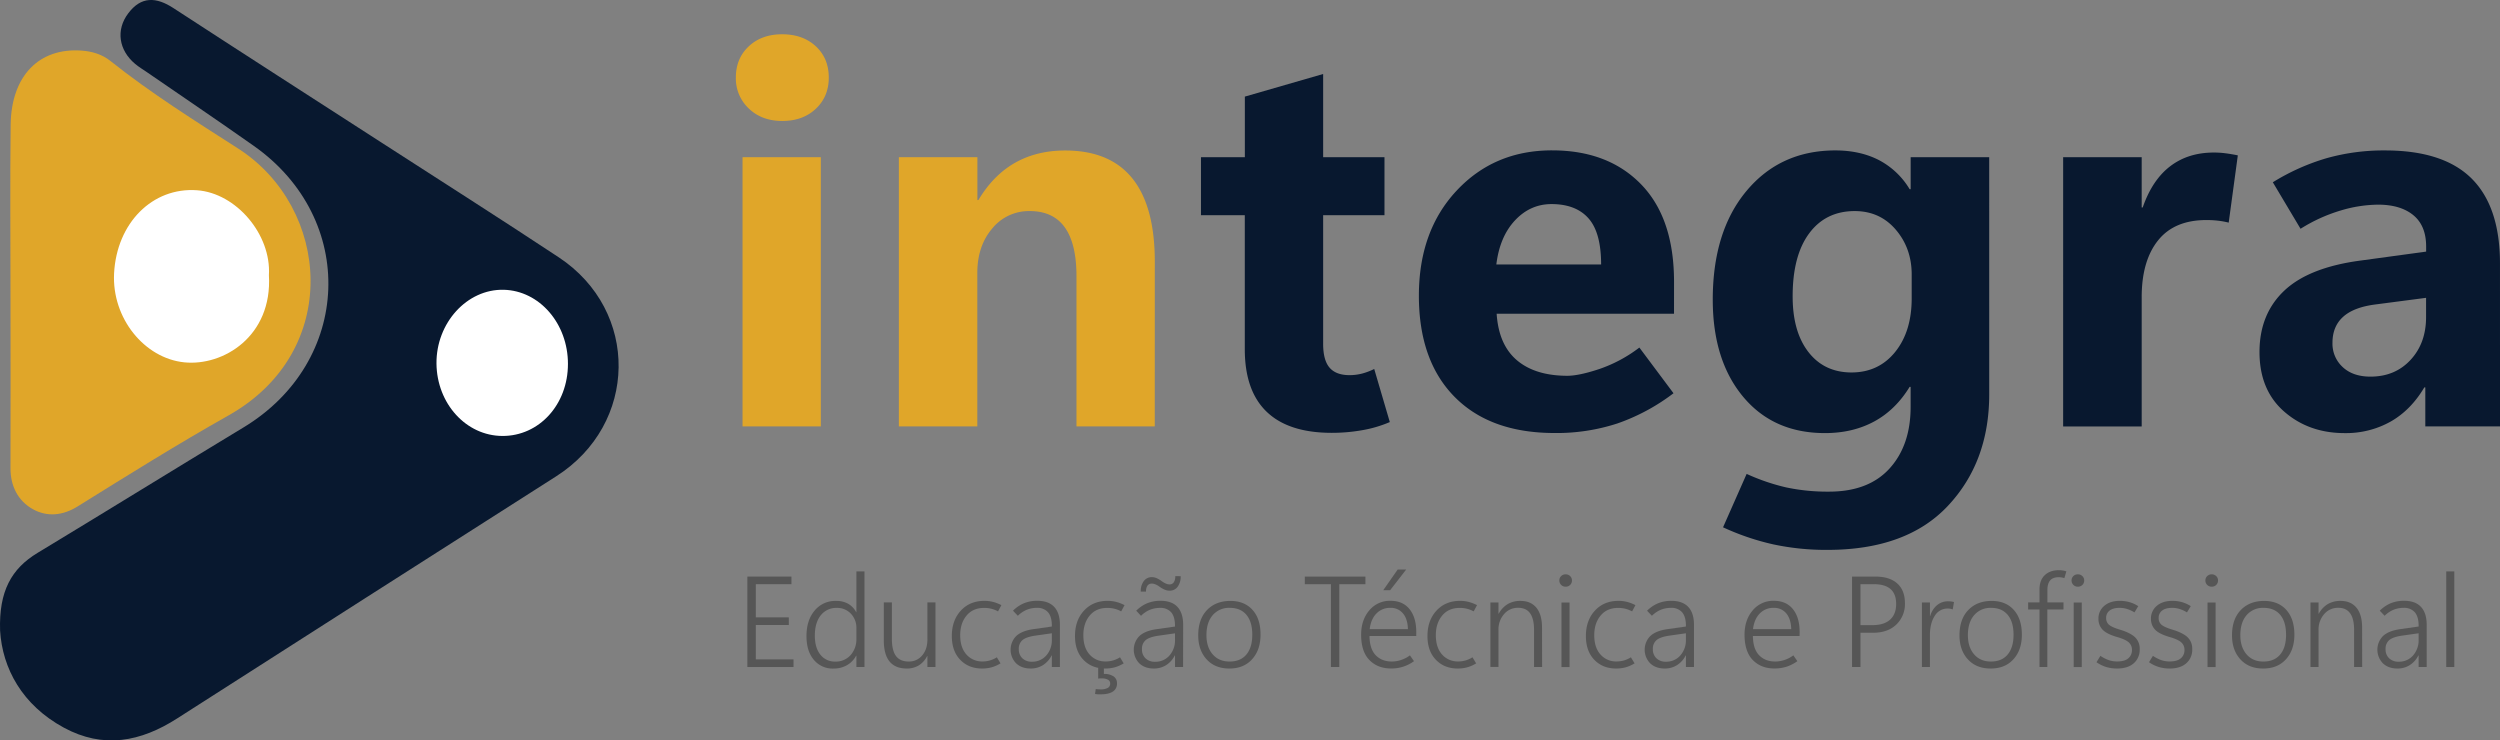 <svg id="Camada_1" data-name="Camada 1" xmlns="http://www.w3.org/2000/svg" viewBox="0 0 1666.22 493.47"><rect x="0" y="0" width="1666.22" height="493.47" fill="#808080" stroke="none"/><defs><style>.cls-1{fill:#08182f;}.cls-2{fill:#e0a629;}.cls-3{fill:#fff;}.cls-4{fill:#565656;}</style></defs><path class="cls-1" d="M145.77,744.27c-.85-26.24,7.53-41.25,24.94-51.78,45.86-27.72,91.43-55.92,137.3-83.64,72.33-43.71,76-138.88,6.92-187.6-23.61-16.66-47.57-32.82-71.36-49.21-2.6-1.79-5.33-3.41-7.74-5.43-11-9.2-13-22.63-4.7-33.67,8.69-11.63,18.78-11,30.23-3.52,46.21,30.11,92.63,59.9,139,89.83,39.28,25.36,78.74,50.44,117.74,76.22,54.07,35.73,52.94,111.21-1.74,146Q390,722,263.93,802.71c-24.53,15.78-49.41,20.47-75.69,6.23C160.45,793.87,147.3,769.37,145.77,744.27Z" transform="translate(-145.71 -323.98)"/><path class="cls-2" d="M152.7,519.08c0-37.3-.34-74.61.11-111.91.4-32.71,19-51.56,47.41-49.46,7.06.52,13.62,2.57,19,6.83,27,21.52,56.3,39.87,85.26,58.47,61.28,39.37,69.44,135.13-6.43,177.83-34.12,19.21-67.37,40-100.62,60.68-10.11,6.29-20.48,7-29.73,1.88-9.93-5.48-15.12-15.43-15-27.69C152.84,596.84,152.7,558,152.7,519.08Z" transform="translate(-145.71 -323.98)"/><path class="cls-3" d="M524.24,566.54c0,27.07-19.18,48.11-43.7,48-24.13-.09-43.65-21.52-43.92-48.22-.27-27.11,20.36-49.78,44.8-49.21C505.26,517.69,524.27,539.63,524.24,566.54Z" transform="translate(-145.71 -323.98)"/><path class="cls-3" d="M324.94,507.38c2.4,40.77-30.5,60.75-56.41,58.1-26.56-2.71-48.32-29.41-46.79-59.29,1.73-33.61,25.62-57.56,55.29-55.41C303.18,452.67,326.58,480.32,324.94,507.38Z" transform="translate(-145.71 -323.98)"/><path class="cls-2" d="M667.12,404.61q-13.7,0-22.33-8.3a27.41,27.41,0,0,1-8.64-20.61q0-12.82,8.64-20.87t22.33-8q13.68,0,22.32,8t8.64,20.87q0,12.66-8.64,20.78T667.12,404.61Zm25.66,203.58H640.6V428.73h52.18Z" transform="translate(-145.71 -323.98)"/><path class="cls-2" d="M915.34,608.19H863.17V508.11q0-21.72-7.79-32.59T832,464.66a31.44,31.44,0,0,0-25,11.63q-9.91,11.64-9.92,29.6v102.3H744.78V428.73h52.35V457.3h.69q9.91-16.59,24.37-24.8t33.45-8.22q29.76,0,44.73,18.56t15,55.35Z" transform="translate(-145.71 -323.98)"/><path class="cls-1" d="M1072,605.28a81.33,81.33,0,0,1-18.21,5.39,116.32,116.32,0,0,1-20.45,1.79q-28.74,0-43.36-14t-14.63-41.75v-89.3H946.14V428.73h29.25V388.36l52.18-15.06v55.43h40.88v38.66h-40.88V553.1q0,10.95,4.27,15.91t13.18,5a33.28,33.28,0,0,0,8.72-1.11,42.41,42.41,0,0,0,7.87-3Z" transform="translate(-145.71 -323.98)"/><path class="cls-1" d="M1261.42,533.09H1143.21q1.36,20.7,13.52,31t33.53,10.35q7.86,0,21.47-4.54a94,94,0,0,0,26.6-14.28l22.75,30.45a134.39,134.39,0,0,1-37.29,20.1,130.28,130.28,0,0,1-41.92,6.41q-42.93,0-66.71-24.12t-23.78-67.4q0-43.11,25.14-70t63.64-26.86q37.29,0,59.28,22.59t22,65Zm-48.58-32.85q0-21.21-8.39-30.71T1179.82,460q-14.21,0-24.38,10.86T1143,500.24Z" transform="translate(-145.71 -323.98)"/><path class="cls-1" d="M1471.5,586.8q0,45-27.54,74.33t-80.24,29.34a168.08,168.08,0,0,1-36.18-3.68,165.34,165.34,0,0,1-33.44-11.37l15.73-35.59a137.73,137.73,0,0,0,26.35,9,131.87,131.87,0,0,0,28.57,2.82q26.34,0,40.37-15.48t14-41.15V581.84h-.68q-9.42,15.4-23.7,23.1T1362,612.63q-34.38,0-54.57-24.29t-20.19-64.66q0-45.51,22.5-72.45t59.11-27q16.59,0,29.08,6.42a52,52,0,0,1,20.53,19.42h.68V428.73h52.35Zm-51.67-64.15V506.91q0-17.45-10.6-29.85t-27.37-12.4q-19.33,0-30.37,14.88t-11,42.08q0,23.45,10.52,37t28.65,13.6q18.13,0,29.17-13.69T1419.83,522.65Z" transform="translate(-145.71 -323.98)"/><path class="cls-1" d="M1631.11,472.36a57.21,57.21,0,0,0-7-1.29,67.72,67.72,0,0,0-7.86-.43q-21.39,0-32.25,13.6T1573.12,522v86.22h-52.35V428.73h52.35v33.53h.68q6.33-18.3,18.3-27.46t29.09-9.15a58.77,58.77,0,0,1,8,.52q3.85.51,8,1.36Z" transform="translate(-145.71 -323.98)"/><path class="cls-1" d="M1811.93,608.19h-49.78v-26h-.68q-8.9,15.06-22.41,22.76a60.82,60.82,0,0,1-30.63,7.69q-23.94,0-40.37-14.37t-16.42-39.69q0-25.14,16.34-40.71t50.72-20.19l44-6v-3.43q0-13.85-8.55-20.87t-23.61-7a89.14,89.14,0,0,0-24.63,3.85A107.8,107.8,0,0,0,1679,476.46l-18.48-31a146.14,146.14,0,0,1,35.67-16,140.16,140.16,0,0,1,39.09-5.22q39,0,57.82,18.82t18.82,56.63Zm-49.27-73.05V522.48l-34,4.45q-14.37,1.88-21.38,8.29t-7,17.2a21.13,21.13,0,0,0,6.85,16.25q6.83,6.33,18.47,6.33,16.43,0,26.77-11.21T1762.66,535.14Z" transform="translate(-145.71 -323.98)"/><path class="cls-4" d="M674.58,768.53H643.81V708.26H673.2v5.08H649.45v22.11h22v5.09h-22v22.91h25.13Z" transform="translate(-145.71 -323.98)"/><path class="cls-4" d="M716.32,761a16.09,16.09,0,0,1-6.16,6.35,17.83,17.83,0,0,1-9,2.22,16.2,16.2,0,0,1-13-5.78q-4.93-5.78-4.94-15.86,0-10.56,5.42-17a17.77,17.77,0,0,1,14.3-6.45,16.07,16.07,0,0,1,8,1.87,14,14,0,0,1,5.38,5.61h.17V704.81h5.38v63.72h-5.38V761Zm-27.53-13.41q0,8.16,3.72,12.74a12,12,0,0,0,9.77,4.58,13.12,13.12,0,0,0,10.38-4.35,15.81,15.81,0,0,0,3.83-10.83v-7.18a13.4,13.4,0,0,0-3.64-9.5,12.32,12.32,0,0,0-9.47-3.91A13,13,0,0,0,692.8,734C690.13,737.3,688.79,741.82,688.79,747.56Z" transform="translate(-145.71 -323.98)"/><path class="cls-4" d="M769.2,768.53h-5.38v-7.31h-.17a15.54,15.54,0,0,1-5.59,6.24,15,15,0,0,1-8,2.08q-7.65,0-11.47-4.68t-3.83-14.06V725.49h5.38v24.26q0,7.77,2.74,11.45t8.45,3.68a11.3,11.3,0,0,0,9-4.06q3.49-4.05,3.49-10.74V725.49h5.38Z" transform="translate(-145.71 -323.98)"/><path class="cls-4" d="M812.54,766.1a23.22,23.22,0,0,1-5.89,2.62,23.73,23.73,0,0,1-6.43.82q-8.91,0-14.52-5.82t-5.61-15.87q0-10.38,6-16.89t15.72-6.52a23.35,23.35,0,0,1,5.7.69,26.63,26.63,0,0,1,5.61,2.17l-2.23,4.16a18.8,18.8,0,0,0-9.33-2.31q-7.39,0-11.64,5.09t-4.25,13.07q0,8.24,4.14,12.88a13.8,13.8,0,0,0,10.83,4.64,17.49,17.49,0,0,0,4.75-.65,17.81,17.81,0,0,0,4.71-2.12Z" transform="translate(-145.71 -323.98)"/><path class="cls-4" d="M852.13,768.53h-5.38v-7.69h-.17a16.06,16.06,0,0,1-5.74,6.43,14.91,14.91,0,0,1-8.17,2.27q-6.09,0-9.75-3.49a13,13,0,0,1,0-18.07q3.66-3.53,11.43-4.67l12.4-1.76v-1.18q-.16-5.8-2.73-8.53a9.44,9.44,0,0,0-7.23-2.73,17.89,17.89,0,0,0-6.77,1.28,18.6,18.6,0,0,0-5.93,4L820.86,731a22.82,22.82,0,0,1,7.4-5,23.11,23.11,0,0,1,8.78-1.6q7.49,0,11.29,4.08t3.8,12Zm-5.38-18.24v-4.24l-11.14,1.59c-3.89.57-6.68,1.53-8.36,2.9a7.43,7.43,0,0,0-2.52,6.1,8,8,0,0,0,2.39,6.09,8.77,8.77,0,0,0,6.31,2.27,12.31,12.31,0,0,0,9.6-4.14A15.21,15.21,0,0,0,846.75,750.29Z" transform="translate(-145.71 -323.98)"/><path class="cls-4" d="M894.63,766.1a23.22,23.22,0,0,1-5.89,2.62,23.73,23.73,0,0,1-6.43.82q-8.91,0-14.52-5.82t-5.61-15.87q0-10.38,6-16.89t15.72-6.52a23.27,23.27,0,0,1,5.69.69,26.63,26.63,0,0,1,5.61,2.17l-2.23,4.16a18.8,18.8,0,0,0-9.33-2.31q-7.4,0-11.64,5.09t-4.25,13.07q0,8.24,4.14,12.88a13.8,13.8,0,0,0,10.83,4.64,17.49,17.49,0,0,0,4.75-.65,17.81,17.81,0,0,0,4.71-2.12Zm-13.2,2.43v4.63a11,11,0,0,1,6.47,1.62,5.39,5.39,0,0,1,2.27,4.68,6.1,6.1,0,0,1-2.77,5.45q-2.77,1.82-7.86,1.82c-.84,0-1.5,0-2,0s-1.15-.1-2-.21l.46-3.28,1.83.15c.52,0,1,.06,1.45.06a9.35,9.35,0,0,0,4.75-1,3.14,3.14,0,0,0,1.6-2.86,2.82,2.82,0,0,0-1.45-2.59,8.65,8.65,0,0,0-4.31-.86c-.31,0-.64,0-1,0s-.77.07-1.22.13v-7.78Z" transform="translate(-145.71 -323.98)"/><path class="cls-4" d="M934.22,768.53h-5.38v-7.69h-.17a16.11,16.11,0,0,1-5.73,6.43,15,15,0,0,1-8.18,2.27q-6.09,0-9.75-3.49A13,13,0,0,1,905,748q3.66-3.53,11.43-4.67l12.4-1.76v-1.18q-.17-5.8-2.73-8.53a9.44,9.44,0,0,0-7.23-2.73,17.89,17.89,0,0,0-6.77,1.28,18.45,18.45,0,0,0-5.92,4L903,731a22.82,22.82,0,0,1,7.4-5,23.11,23.11,0,0,1,8.78-1.6q7.49,0,11.29,4.08t3.8,12ZM932.62,708a11.32,11.32,0,0,1-2,7,6.53,6.53,0,0,1-5.49,2.67A8.08,8.08,0,0,1,922,717a17.23,17.23,0,0,1-3.49-2,13,13,0,0,0-2.73-1.55,6.15,6.15,0,0,0-2.27-.51,3.5,3.5,0,0,0-3,1.33,6.75,6.75,0,0,0-1,4h-3.49a11.14,11.14,0,0,1,2-7,6.56,6.56,0,0,1,5.5-2.63,8.25,8.25,0,0,1,3,.65,16.84,16.84,0,0,1,3.43,2,14.77,14.77,0,0,0,2.79,1.63,6,6,0,0,0,2.38.55A3.26,3.26,0,0,0,928,712.1a6.82,6.82,0,0,0,1-4.14Zm-3.78,42.33v-4.24l-11.14,1.59c-3.89.57-6.68,1.53-8.36,2.9a7.43,7.43,0,0,0-2.52,6.1,8,8,0,0,0,2.39,6.09,8.77,8.77,0,0,0,6.31,2.27,12.31,12.31,0,0,0,9.6-4.14A15.21,15.21,0,0,0,928.84,750.29Z" transform="translate(-145.71 -323.98)"/><path class="cls-4" d="M965,769.54q-9.51,0-15.09-6.11t-5.59-16q0-10.75,5.82-16.83t15.57-6.12q9.42,0,14.8,6T985.84,747q0,10.17-5.63,16.37T965,769.54Zm.29-4.66q7.23,0,11.14-4.69t3.91-13.13q0-8.67-3.91-13.31t-11-4.64A14.23,14.23,0,0,0,954,733.94q-4.2,4.83-4.21,13.37,0,8,4.17,12.8T965.24,764.88Z" transform="translate(-145.71 -323.98)"/><path class="cls-4" d="M1055.74,713.34h-17.4v55.19h-5.59V713.34h-17.41v-5.08h40.4Z" transform="translate(-145.71 -323.98)"/><path class="cls-4" d="M1089.62,747.85h-31.15q.09,8.63,4.12,12.82t10.76,4.21a19.79,19.79,0,0,0,6.07-1,20.69,20.69,0,0,0,6-3.11l2.69,3.87a25,25,0,0,1-15.34,4.87q-8.82,0-14.33-5.59t-5.55-16.81q0-9.92,5.44-16.31a17.72,17.72,0,0,1,14.15-6.39q8.19,0,12.67,5.57t4.48,15.28Zm-5.55-4.58q-.16-6.67-3.26-10.42a10.41,10.41,0,0,0-8.51-3.74,12.4,12.4,0,0,0-9.21,3.76q-3.69,3.76-4.49,10.4Zm-11.85-25.93h-4.59l9.63-13.79h5.67Z" transform="translate(-145.71 -323.98)"/><path class="cls-4" d="M1129.55,766.1a22.91,22.91,0,0,1-5.89,2.62,23.73,23.73,0,0,1-6.43.82q-8.91,0-14.52-5.82t-5.61-15.87q0-10.38,6-16.89t15.72-6.52a23.27,23.27,0,0,1,5.69.69,26.91,26.91,0,0,1,5.62,2.17l-2.23,4.16a20,20,0,0,0-4.52-1.76,19.73,19.73,0,0,0-4.81-.55q-7.41,0-11.65,5.09t-4.24,13.07q0,8.24,4.14,12.88a13.8,13.8,0,0,0,10.82,4.64,17.49,17.49,0,0,0,4.75-.65,17.81,17.81,0,0,0,4.71-2.12Z" transform="translate(-145.71 -323.98)"/><path class="cls-4" d="M1173.51,768.53h-5.38v-24.8q0-7.31-2.64-11t-8-3.65a11.92,11.92,0,0,0-9.37,4.22,15.45,15.45,0,0,0-3.7,10.57v24.63h-5.38v-43h5.38V733h.17a16.67,16.67,0,0,1,6-6.41,16.34,16.34,0,0,1,8.41-2.12q7,0,10.73,4.6t3.72,13.22Z" transform="translate(-145.71 -323.98)"/><path class="cls-4" d="M1189.15,715a4.08,4.08,0,0,1-4.16-4.16,3.91,3.91,0,0,1,1.2-2.9,4.06,4.06,0,0,1,3-1.17,4.17,4.17,0,0,1,3,1.17,3.88,3.88,0,0,1,1.21,2.9,4,4,0,0,1-1.21,3A4.14,4.14,0,0,1,1189.15,715Zm2.65,53.55h-5.38v-43h5.38Z" transform="translate(-145.71 -323.98)"/><path class="cls-4" d="M1235.14,766.1a23.22,23.22,0,0,1-5.89,2.62,23.73,23.73,0,0,1-6.43.82q-8.91,0-14.52-5.82t-5.61-15.87q0-10.38,6-16.89t15.72-6.52a23.27,23.27,0,0,1,5.69.69,26.63,26.63,0,0,1,5.61,2.17l-2.22,4.16a20.14,20.14,0,0,0-4.52-1.76,19.81,19.81,0,0,0-4.82-.55q-7.39,0-11.64,5.09t-4.25,13.07q0,8.24,4.15,12.88a13.77,13.77,0,0,0,10.82,4.64,17.49,17.49,0,0,0,4.75-.65,17.81,17.81,0,0,0,4.71-2.12Z" transform="translate(-145.71 -323.98)"/><path class="cls-4" d="M1274.73,768.53h-5.38v-7.69h-.17a16.06,16.06,0,0,1-5.74,6.43,14.91,14.91,0,0,1-8.17,2.27q-6.09,0-9.75-3.49a13,13,0,0,1,0-18.07q3.66-3.53,11.43-4.67l12.4-1.76v-1.18q-.16-5.8-2.73-8.53a9.44,9.44,0,0,0-7.23-2.73,17.89,17.89,0,0,0-6.77,1.28,18.6,18.6,0,0,0-5.93,4l-3.23-3.36a22.71,22.71,0,0,1,7.4-5,23.11,23.11,0,0,1,8.78-1.6q7.48,0,11.29,4.08t3.8,12Zm-5.38-18.24v-4.24l-11.14,1.59c-3.89.57-6.68,1.53-8.36,2.9a7.43,7.43,0,0,0-2.52,6.1,8,8,0,0,0,2.39,6.09A8.77,8.77,0,0,0,1256,765a12.31,12.31,0,0,0,9.6-4.14A15.21,15.21,0,0,0,1269.35,750.29Z" transform="translate(-145.71 -323.98)"/><path class="cls-4" d="M1345.09,747.85H1314q.08,8.63,4.12,12.82t10.76,4.21a19.84,19.84,0,0,0,6.07-1,20.82,20.82,0,0,0,6-3.11l2.69,3.87a26.91,26.91,0,0,1-7.25,3.7,26.58,26.58,0,0,1-8.09,1.17q-8.84,0-14.33-5.59t-5.55-16.81q0-9.92,5.44-16.31a17.7,17.7,0,0,1,14.14-6.39q8.2,0,12.68,5.57t4.47,15.28Zm-5.54-4.58q-.18-6.67-3.26-10.42a10.43,10.43,0,0,0-8.51-3.74,12.4,12.4,0,0,0-9.21,3.76q-3.69,3.76-4.5,10.4Z" transform="translate(-145.71 -323.98)"/><path class="cls-4" d="M1385.7,745.71v22.82h-5.63V708.26h15.55q9.5,0,14.6,4.6t5.11,13.18a18.87,18.87,0,0,1-5.69,14.14q-5.7,5.54-15.66,5.53Zm0-32.37v27.28h8q7.74,0,11.77-3.69t4-10.47q0-6.56-3.7-9.84t-11.14-3.28Z" transform="translate(-145.71 -323.98)"/><path class="cls-4" d="M1447.19,730.16a8.52,8.52,0,0,0-1.7-.46,10.28,10.28,0,0,0-1.74-.13,9.79,9.79,0,0,0-8.58,4.92q-3.2,4.92-3.19,12.94v21.1h-5.34v-43H1432v9h.16a14.63,14.63,0,0,1,4.61-7.25,11.36,11.36,0,0,1,7.42-2.54,16.18,16.18,0,0,1,2,.12,13.48,13.48,0,0,1,1.83.38Z" transform="translate(-145.71 -323.98)"/><path class="cls-4" d="M1472.37,769.54q-9.49,0-15.09-6.11t-5.59-16q0-10.75,5.82-16.83t15.57-6.12q9.42,0,14.8,6t5.38,16.54q0,10.17-5.63,16.37T1472.37,769.54Zm.29-4.66q7.23,0,11.14-4.69t3.91-13.13q0-8.67-3.91-13.31t-11-4.64a14.23,14.23,0,0,0-11.31,4.83q-4.2,4.83-4.2,13.37,0,8,4.16,12.8T1472.66,764.88Z" transform="translate(-145.71 -323.98)"/><path class="cls-4" d="M1521.59,709.27a15.75,15.75,0,0,0-1.93-.44,10.78,10.78,0,0,0-1.81-.15c-2.58,0-4.48.71-5.72,2.12s-1.85,3.58-1.85,6.5v8.19H1521v4.71h-10.76v38.33H1505V730.2h-7.57v-4.71H1505V717q0-6.35,3.53-9.68T1518,704a16.74,16.74,0,0,1,2.37.17,14.74,14.74,0,0,1,2.55.63Z" transform="translate(-145.71 -323.98)"/><path class="cls-4" d="M1530.54,715a4.08,4.08,0,0,1-4.16-4.16,3.91,3.91,0,0,1,1.2-2.9,4.08,4.08,0,0,1,3-1.17,4.17,4.17,0,0,1,3,1.17,3.89,3.89,0,0,1,1.22,2.9,4,4,0,0,1-1.22,3A4.14,4.14,0,0,1,1530.54,715Zm2.65,53.55h-5.38v-43h5.38Z" transform="translate(-145.71 -323.98)"/><path class="cls-4" d="M1543,765.34l2.6-4.25a25.18,25.18,0,0,0,5.24,2.74,16.75,16.75,0,0,0,6,1q4.88,0,7.33-2.06a7.09,7.09,0,0,0,2.46-5.76,6.41,6.41,0,0,0-2-4.77c-1.34-1.3-3.81-2.49-7.42-3.55q-7.32-2.07-10.11-5a10.22,10.22,0,0,1-2.8-7.27,10.89,10.89,0,0,1,3.87-8.64q3.87-3.33,10.42-3.34a23.93,23.93,0,0,1,6.16.8,22.1,22.1,0,0,1,6.08,2.73l-2.53,4.16a22.16,22.16,0,0,0-4.91-2.27,16.81,16.81,0,0,0-5-.75q-4.34,0-6.65,1.81a5.89,5.89,0,0,0-2.31,4.91,5.63,5.63,0,0,0,2.06,4.67c1.37,1.09,3.81,2.16,7.32,3.19q6.76,2.07,9.87,5a10.36,10.36,0,0,1,3.11,7.91,11.86,11.86,0,0,1-4,9.48q-4,3.46-11.06,3.46a25,25,0,0,1-7.23-1A23.55,23.55,0,0,1,1543,765.34Z" transform="translate(-145.71 -323.98)"/><path class="cls-4" d="M1578,765.34l2.6-4.25a25.18,25.18,0,0,0,5.24,2.74,16.75,16.75,0,0,0,6,1c3.25,0,5.7-.69,7.33-2.06a7.09,7.09,0,0,0,2.46-5.76,6.41,6.41,0,0,0-2-4.77c-1.33-1.3-3.81-2.49-7.42-3.55q-7.32-2.07-10.11-5a10.26,10.26,0,0,1-2.8-7.27,10.89,10.89,0,0,1,3.87-8.64q3.87-3.33,10.42-3.34a23.93,23.93,0,0,1,6.16.8,22,22,0,0,1,6.08,2.73l-2.53,4.16a22.16,22.16,0,0,0-4.91-2.27,16.81,16.81,0,0,0-5-.75q-4.34,0-6.64,1.81a5.88,5.88,0,0,0-2.32,4.91,5.63,5.63,0,0,0,2.06,4.67c1.38,1.09,3.81,2.16,7.32,3.19q6.77,2.07,9.88,5a10.4,10.4,0,0,1,3.11,7.91,11.87,11.87,0,0,1-4,9.48q-4,3.46-11,3.46a24.89,24.89,0,0,1-7.23-1A23.47,23.47,0,0,1,1578,765.34Z" transform="translate(-145.71 -323.98)"/><path class="cls-4" d="M1619.74,715a4.07,4.07,0,0,1-4.16-4.16,3.94,3.94,0,0,1,1.19-2.9,4.37,4.37,0,0,1,6,0,3.85,3.85,0,0,1,1.22,2.9,4,4,0,0,1-1.22,3A4.1,4.1,0,0,1,1619.74,715Zm2.65,53.55H1617v-43h5.38Z" transform="translate(-145.71 -323.98)"/><path class="cls-4" d="M1654,769.54q-9.5,0-15.09-6.11t-5.59-16q0-10.75,5.82-16.83t15.58-6.12q9.4,0,14.79,6t5.38,16.54q0,10.17-5.63,16.37T1654,769.54Zm.3-4.66q7.23,0,11.14-4.69t3.9-13.13q0-8.67-3.9-13.31t-11.06-4.64a14.24,14.24,0,0,0-11.31,4.83q-4.2,4.83-4.2,13.37,0,8,4.16,12.8T1654.25,764.88Z" transform="translate(-145.71 -323.98)"/><path class="cls-4" d="M1720.07,768.53h-5.38v-24.8q0-7.31-2.65-11t-7.94-3.65a12,12,0,0,0-9.38,4.22A15.5,15.5,0,0,0,1691,743.9v24.63h-5.38v-43H1691V733h.16a16.67,16.67,0,0,1,6-6.41,16.37,16.37,0,0,1,8.41-2.12q7,0,10.74,4.6t3.72,13.22Z" transform="translate(-145.71 -323.98)"/><path class="cls-4" d="M1763.07,768.53h-5.38v-7.69h-.17a16.06,16.06,0,0,1-5.74,6.43,14.91,14.91,0,0,1-8.17,2.27c-4.06,0-7.32-1.16-9.75-3.49a13,13,0,0,1,0-18.07c2.43-2.35,6.25-3.91,11.43-4.67l12.4-1.76v-1.18q-.17-5.8-2.73-8.53a9.44,9.44,0,0,0-7.23-2.73,17.89,17.89,0,0,0-6.77,1.28,18.6,18.6,0,0,0-5.93,4L1731.8,731a22.71,22.71,0,0,1,7.4-5,23.11,23.11,0,0,1,8.78-1.6q7.49,0,11.29,4.08t3.8,12Zm-5.38-18.24v-4.24l-11.14,1.59c-3.89.57-6.68,1.53-8.36,2.9a7.4,7.4,0,0,0-2.52,6.1,8,8,0,0,0,2.39,6.09,8.77,8.77,0,0,0,6.31,2.27,12.31,12.31,0,0,0,9.6-4.14A15.21,15.21,0,0,0,1757.69,750.29Z" transform="translate(-145.71 -323.98)"/><path class="cls-4" d="M1776.1,768.53V704.81h5.38v63.72Z" transform="translate(-145.71 -323.98)"/></svg>